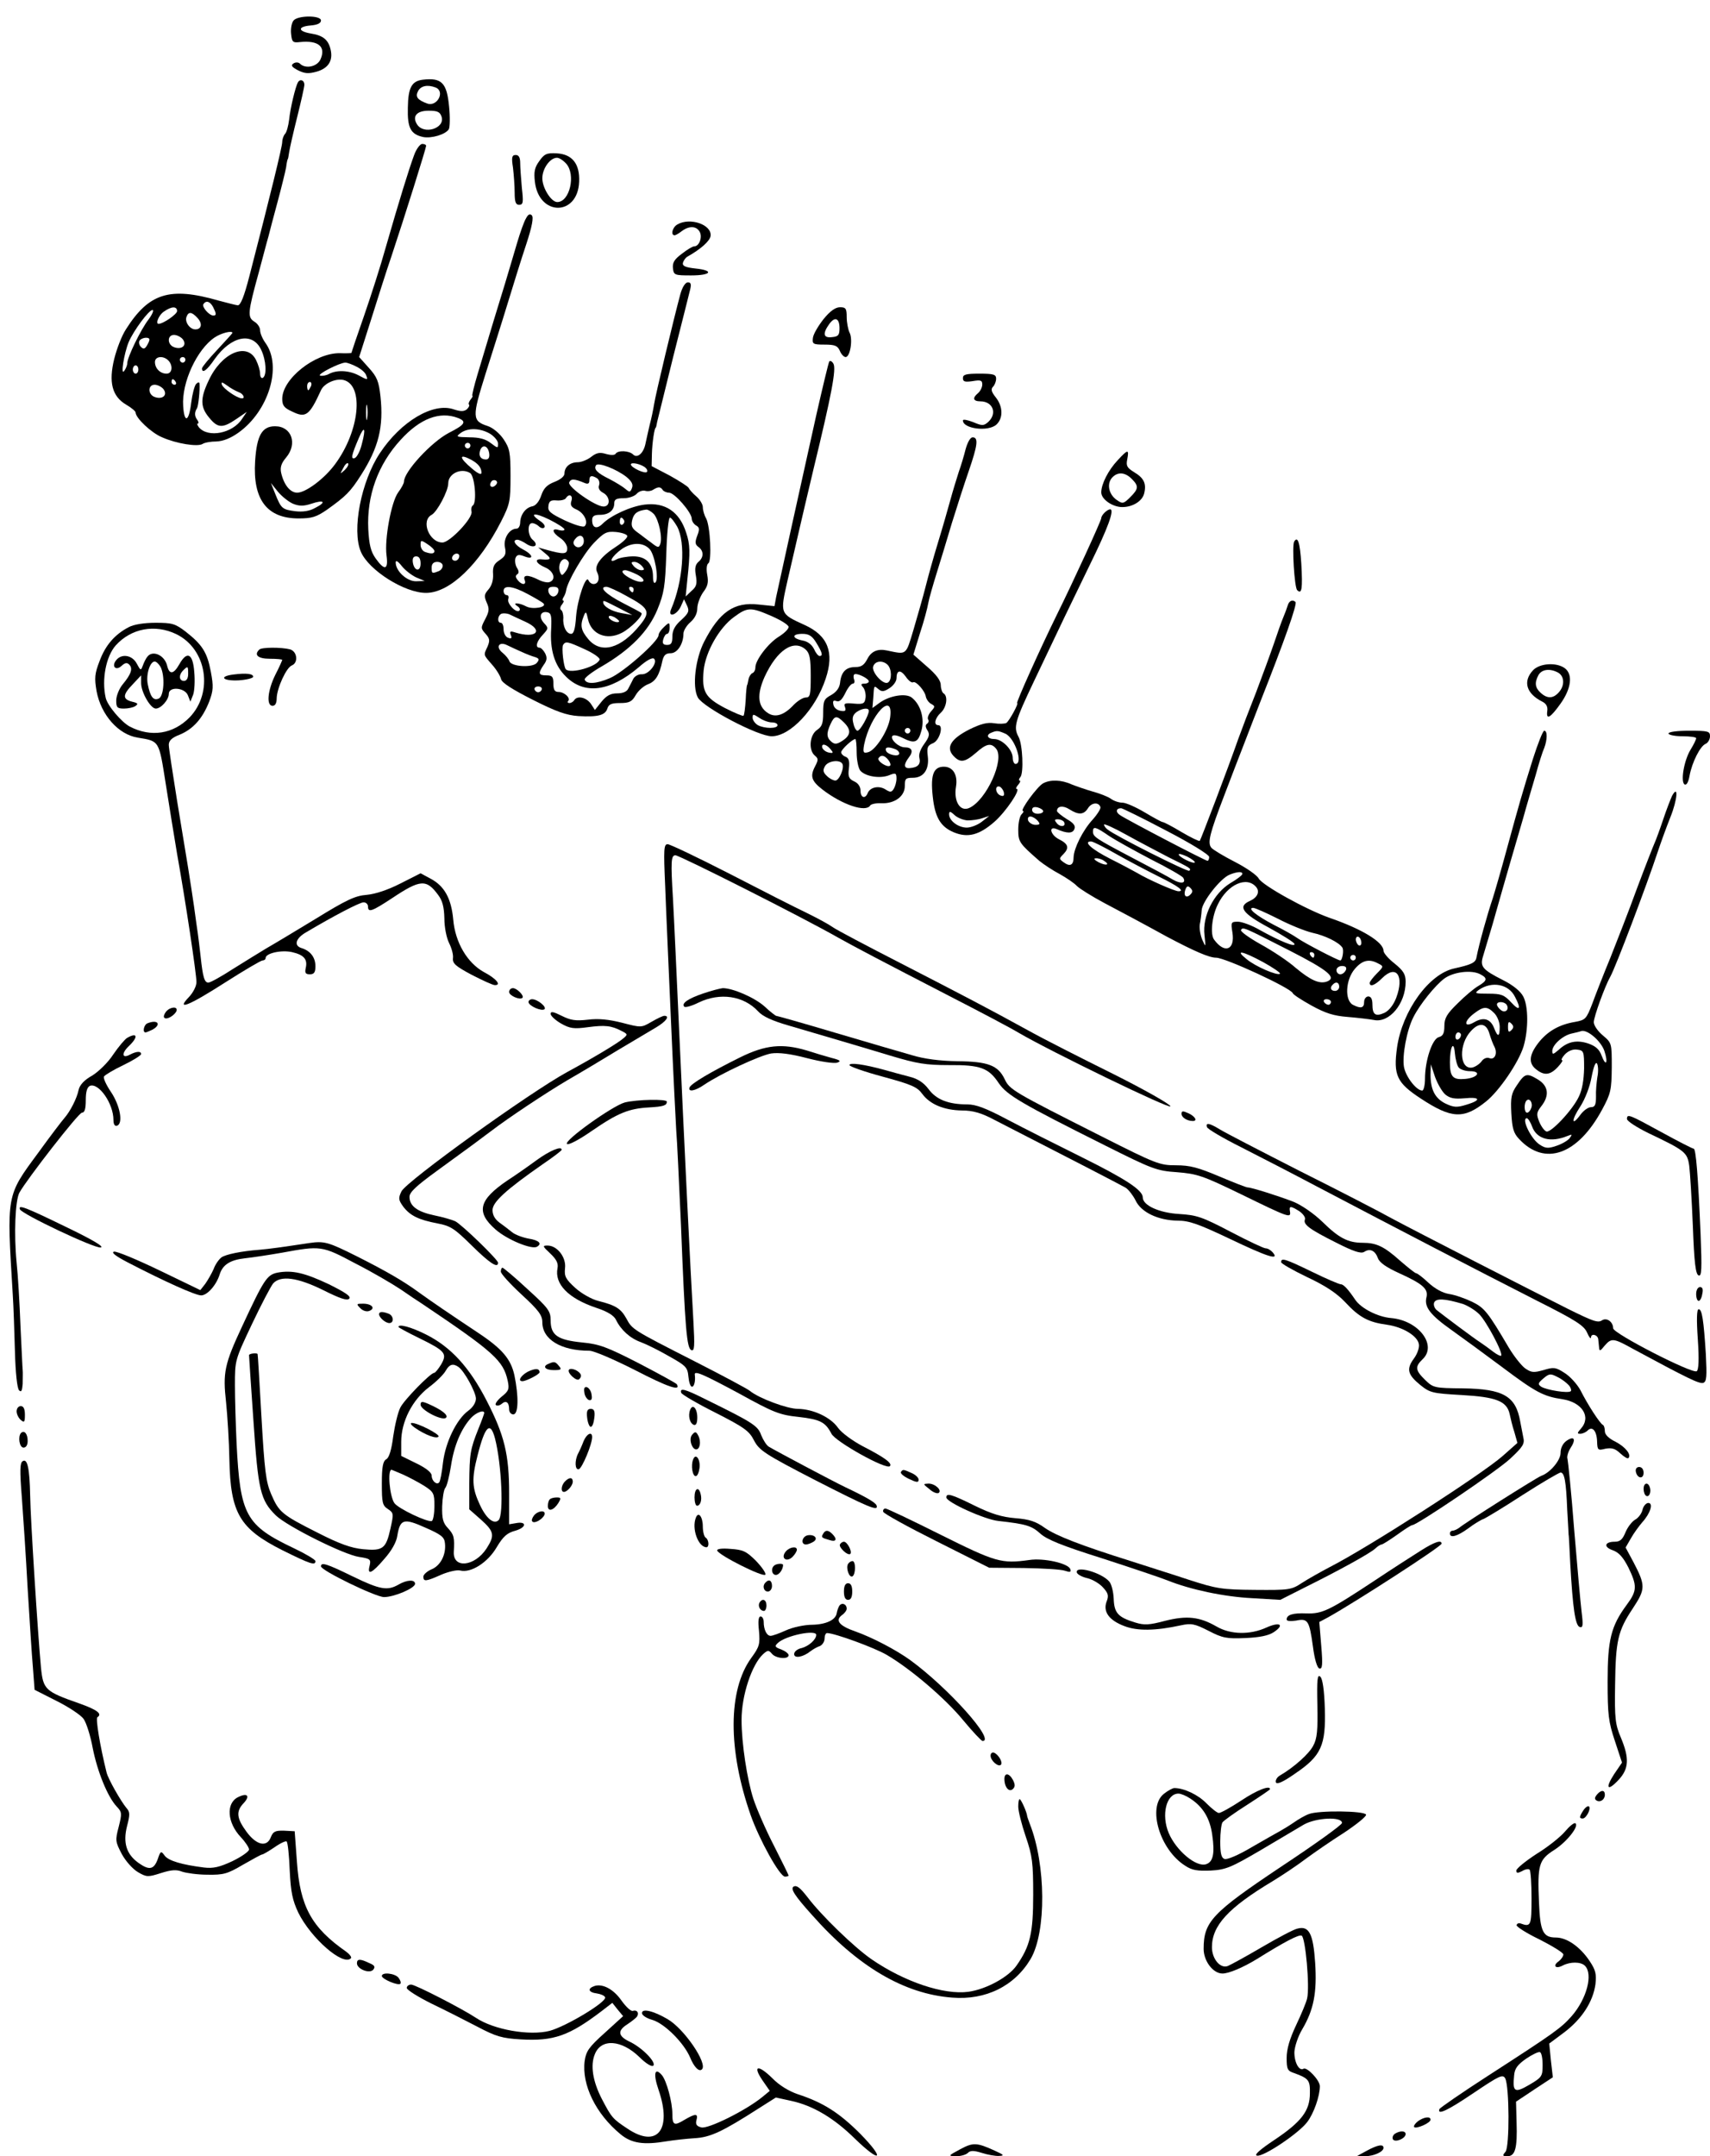 <?xml version="1.0" standalone="no"?>
<!DOCTYPE svg PUBLIC "-//W3C//DTD SVG 20010904//EN"
 "http://www.w3.org/TR/2001/REC-SVG-20010904/DTD/svg10.dtd">
<svg version="1.0" xmlns="http://www.w3.org/2000/svg"
 width="618pt" height="779pt" viewBox="0 0 618 779"
 preserveAspectRatio="xMidYMid meet">
<g transform="translate(0,779) scale(0.1,-0.1)"
fill="#000000" stroke="none">
<path d="M1061 7716 c-7 -8 -11 -30 -9 -48 3 -30 6 -33 32 -30 67 7 95 -17 74
-63 -12 -26 -54 -35 -74 -15 -5 5 -15 6 -23 1 -11 -7 -7 -13 16 -25 24 -12 38
-13 67 -5 42 12 60 39 51 79 -8 36 -27 52 -72 59 -47 8 -48 25 0 29 24 2 37 8
37 18 0 19 -83 19 -99 0z"/>
<path d="M1528 7502 c-40 -5 -53 -28 -54 -101 -2 -73 10 -96 55 -106 30 -6 81
9 93 28 4 7 5 44 1 82 -8 86 -27 105 -95 97z m46 -28 c36 -14 6 -71 -30 -58
-36 13 -44 25 -33 45 10 19 34 24 63 13z m22 -106 c13 -42 -65 -66 -89 -27
-18 29 -1 49 42 49 32 0 41 -4 47 -22z"/>
<path d="M1077 7493 c-9 -15 -28 -94 -32 -135 -3 -23 -9 -46 -15 -52 -5 -5
-10 -19 -10 -29 0 -17 -44 -196 -118 -482 -20 -78 -33 -109 -43 -108 -8 1 -39
9 -69 17 -177 51 -252 27 -335 -104 -15 -23 -33 -70 -42 -106 -21 -85 -8 -136
43 -166 19 -11 34 -24 34 -28 0 -20 57 -74 96 -90 52 -23 128 -35 146 -24 7 5
30 9 50 9 25 1 52 12 80 32 109 78 158 239 98 323 -11 15 -20 36 -20 47 0 10
-9 24 -21 31 -25 16 -24 32 16 177 15 55 30 114 35 130 4 17 19 73 33 125 14
52 28 109 31 125 2 17 5 30 6 30 1 0 3 11 5 25 2 14 15 71 29 127 14 56 26
109 26 117 0 16 -15 22 -23 9z m-307 -812 c12 -24 13 -31 1 -31 -15 0 -42 31
-36 41 10 15 24 10 35 -10z m-130 -15 c0 -11 -50 -46 -67 -46 -12 0 1 32 19
44 28 20 48 20 48 2z m-103 -30 c-28 -36 -77 -137 -77 -158 0 -7 -5 -20 -11
-28 -14 -20 -1 62 16 104 18 42 73 116 86 116 6 0 0 -15 -14 -34z m177 5 c19
-21 14 -41 -8 -41 -20 0 -39 27 -32 45 7 20 19 19 40 -4z m126 -54 c0 -1 -25
-29 -55 -61 -30 -32 -55 -62 -55 -67 0 -20 18 -7 46 34 60 84 137 99 168 33
18 -38 21 -92 6 -101 -5 -3 -10 3 -10 15 0 12 -7 34 -15 50 -33 65 -125 25
-171 -75 -31 -65 -30 -96 2 -134 31 -38 48 -39 98 -5 l38 26 -17 -25 c-34 -53
-123 -70 -156 -31 -6 8 -8 14 -4 14 4 0 3 6 -2 13 -10 13 -11 27 -1 42 5 9 11
66 9 90 -1 5 -6 4 -12 -2 -6 -6 -14 -37 -18 -68 -8 -69 -25 -76 -29 -12 -6 85
50 205 114 248 24 16 64 26 64 16z m-180 -22 c17 -21 -1 -39 -29 -30 -27 8
-28 45 -2 45 10 0 24 -7 31 -15z m-120 -2 c0 -5 -5 -15 -10 -23 -7 -11 -12
-12 -21 -3 -6 6 -8 16 -5 22 8 12 36 15 36 4z m68 -75 c18 -18 15 -48 -6 -48
-23 0 -42 19 -42 42 0 21 30 24 48 6z m62 2 c0 -5 -4 -10 -10 -10 -5 0 -10 5
-10 10 0 6 5 10 10 10 6 0 10 -4 10 -10z m-170 -35 c0 -8 -4 -15 -10 -15 -5 0
-10 7 -10 15 0 8 5 15 10 15 6 0 10 -7 10 -15z m135 -45 c3 -5 1 -10 -4 -10
-6 0 -11 5 -11 10 0 6 2 10 4 10 3 0 8 -4 11 -10z m228 -37 c16 -5 25 -24 10
-22 -18 1 -67 36 -71 49 -4 11 1 10 19 -3 13 -10 32 -20 42 -24z m-273 12 c17
-21 -1 -39 -29 -30 -27 8 -28 45 -2 45 10 0 24 -7 31 -15z"/>
<path d="M1496 7228 c-18 -49 -52 -158 -102 -332 -18 -65 -54 -177 -79 -249
-25 -71 -45 -131 -45 -132 0 -1 -19 -2 -42 -1 -90 1 -208 -93 -208 -165 0 -24
7 -33 36 -46 49 -24 62 -15 104 77 11 25 54 44 82 37 74 -19 58 -184 -31 -304
-38 -52 -106 -103 -137 -103 -25 0 -48 28 -58 72 -4 19 0 34 18 55 42 50 20
113 -40 113 -47 0 -66 -33 -72 -126 -9 -139 43 -207 157 -207 48 0 64 5 102
31 70 50 85 65 124 126 63 99 82 173 70 284 -6 54 -12 70 -42 103 l-35 39 42
132 c23 73 56 178 75 233 48 144 125 390 125 398 0 4 -6 7 -14 7 -8 0 -22 -19
-30 -42z m-207 -763 c16 -8 31 -21 34 -30 8 -19 6 -19 -29 0 -34 17 -77 19
-105 4 -11 -6 -25 -8 -32 -6 -13 4 69 46 91 47 7 0 26 -7 41 -15z m-165 -70
c-4 -8 -8 -15 -10 -15 -2 0 -4 7 -4 15 0 8 4 15 10 15 5 0 7 -7 4 -15z m203
-117 c-2 -13 -4 -3 -4 22 0 25 2 35 4 23 2 -13 2 -33 0 -45z m-19 -91 c-6 -26
-18 -49 -26 -52 -15 -5 -12 10 15 73 20 47 26 35 11 -21z m-62 -95 c-18 -16
-18 -16 -6 6 6 13 14 21 18 18 3 -4 -2 -14 -12 -24z m-187 -122 c23 -9 38 -9
66 0 47 16 56 6 14 -15 -21 -12 -45 -15 -72 -12 -47 6 -51 10 -72 62 l-16 40
25 -31 c14 -17 39 -37 55 -44z"/>
<path d="M1949 7208 c-17 -23 -20 -39 -16 -74 14 -126 155 -126 160 -1 3 65
-25 100 -81 103 -36 2 -45 -2 -63 -28z m97 -9 c36 -40 13 -139 -32 -139 -22 0
-54 51 -54 86 0 35 28 74 53 74 8 0 22 -9 33 -21z"/>
<path d="M1854 7184 c3 -26 6 -66 6 -90 0 -34 4 -44 16 -44 15 0 16 9 10 61
-3 34 -6 75 -6 90 0 20 -5 29 -16 29 -14 0 -16 -8 -10 -46z"/>
<path d="M1901 7001 c-7 -11 -21 -51 -32 -88 -11 -38 -31 -104 -44 -148 -24
-78 -52 -169 -99 -327 -13 -43 -21 -78 -19 -78 3 0 0 -6 -6 -13 -6 -8 -9 -16
-6 -19 3 -3 -1 -10 -8 -17 -11 -8 -22 -8 -47 0 -74 26 -191 -43 -267 -158 -68
-102 -102 -278 -69 -356 28 -67 159 -150 237 -149 85 1 191 103 270 258 32 63
34 74 34 164 0 86 -3 100 -25 133 -14 21 -39 42 -58 48 -56 18 -56 33 -8 186
24 76 61 192 81 258 20 66 50 162 67 213 21 64 27 97 20 104 -7 7 -14 3 -21
-11z m-246 -721 c33 -13 26 -24 -33 -54 -63 -33 -162 -140 -162 -176 0 -6 -9
-23 -21 -39 -25 -34 -50 -170 -42 -228 7 -52 -7 -56 -39 -11 -18 25 -24 50
-27 106 -6 121 35 234 117 323 70 77 141 104 207 79z m116 -57 c16 -10 29 -26
29 -36 0 -17 -1 -17 -26 2 -19 15 -42 21 -78 21 -47 1 -49 2 -32 15 26 20 71
19 107 -2z m-71 -43 c0 -5 -4 -10 -10 -10 -5 0 -10 5 -10 10 0 6 5 10 10 10 6
0 10 -4 10 -10z m68 -28 c2 -14 -2 -22 -12 -22 -19 0 -28 14 -20 35 9 21 28
14 32 -13z m-65 -23 c25 -14 37 -28 37 -47 0 -9 -13 -3 -34 15 -47 39 -49 56
-3 32z m-4 -48 c17 -11 25 -107 10 -117 -5 -3 -7 -13 -5 -22 7 -22 -78 -112
-105 -112 -48 0 -79 79 -39 100 20 11 60 86 60 114 0 35 47 57 79 37z m92 -44
c-13 -13 -26 -3 -16 12 3 6 11 8 17 5 6 -4 6 -10 -1 -17z m-221 -238 c0 -10
-12 -11 -34 -3 -9 3 -16 15 -16 25 0 18 1 19 25 3 14 -9 25 -20 25 -25z m90
-17 c0 -13 -12 -22 -22 -16 -10 6 -1 24 13 24 5 0 9 -4 9 -8z m-140 -28 c0
-31 -23 -28 -28 4 -2 15 2 22 12 22 11 0 16 -9 16 -26z m-16 -50 l31 -13 -32
-1 c-33 0 -73 37 -73 68 0 9 8 5 22 -13 12 -15 35 -33 52 -41z m96 42 c0 -8
-7 -17 -16 -20 -23 -9 -24 -8 -24 14 0 13 7 20 20 20 11 0 20 -6 20 -14z"/>
<path d="M2448 6979 c-18 -10 -25 -39 -10 -39 4 0 16 7 26 15 27 20 53 19 65
-3 10 -19 -2 -52 -20 -52 -6 0 -26 -12 -45 -27 -27 -20 -34 -32 -32 -52 3 -25
6 -26 66 -26 73 0 84 18 15 25 -36 4 -47 9 -45 20 2 8 9 18 15 22 50 28 82 57
85 75 6 41 -74 69 -120 42z"/>
<path d="M2459 6728 c-23 -85 -90 -364 -95 -398 -3 -19 -10 -53 -16 -75 -5
-22 -12 -52 -15 -67 -7 -36 -30 -55 -45 -40 -14 14 -54 16 -63 3 -3 -6 -17 -6
-35 -1 -23 7 -35 4 -54 -11 -13 -10 -35 -19 -48 -19 -28 0 -48 -17 -48 -41 0
-10 -15 -22 -36 -30 -28 -11 -39 -23 -48 -49 -7 -21 -19 -36 -31 -39 -25 -4
-44 -30 -45 -58 0 -13 -6 -23 -13 -23 -27 0 -49 -37 -42 -68 5 -24 1 -32 -20
-46 -20 -13 -25 -24 -23 -51 1 -22 -5 -41 -17 -55 -15 -17 -16 -24 -6 -47 10
-22 9 -32 -5 -59 -17 -32 -17 -34 1 -54 15 -17 16 -24 7 -46 -15 -32 -16 -28
17 -66 16 -18 30 -42 32 -52 3 -13 41 -37 114 -74 85 -43 122 -56 165 -59 72
-4 97 3 105 27 5 16 15 20 46 20 33 0 43 5 56 28 9 16 29 34 45 40 27 10 41
32 52 85 5 20 12 27 30 27 24 0 46 34 46 71 0 10 11 29 25 41 16 14 25 32 25
50 0 16 10 42 21 58 17 22 20 36 15 63 -4 21 -2 38 4 42 13 8 7 134 -8 162 -7
12 -12 30 -12 41 0 10 -11 28 -24 39 -13 11 -25 25 -27 30 -2 5 -33 25 -69 45
l-65 34 1 45 c1 38 9 94 14 94 1 0 3 10 5 21 3 12 29 118 58 235 30 118 57
226 61 242 5 20 3 27 -8 27 -9 0 -20 -17 -27 -42z m-195 -661 c19 -16 25 -27
20 -40 -6 -16 -9 -16 -23 -4 -9 8 -35 24 -58 36 -45 22 -58 36 -49 50 8 12 74
-14 110 -42z m70 32 c5 -5 7 -11 4 -14 -7 -8 -58 16 -58 27 0 10 40 1 54 -13z
m-176 -37 c7 -5 10 -16 7 -25 -4 -10 1 -20 14 -27 27 -14 28 -50 2 -50 -29 0
-130 71 -124 87 6 14 18 14 56 -2 12 -5 17 -2 17 9 0 18 8 20 28 8z m237 -42
c3 -5 14 -10 23 -10 20 0 82 -72 82 -94 0 -8 7 -19 15 -24 13 -7 14 -14 5 -37
-9 -24 -8 -32 4 -41 20 -14 20 -38 0 -54 -11 -10 -14 -23 -9 -50 5 -29 2 -40
-16 -55 l-21 -20 6 60 c11 101 10 128 -4 170 -24 76 -76 111 -150 102 -50 -6
-122 -39 -152 -69 -21 -21 -38 -16 -38 13 0 14 7 19 28 19 32 0 52 16 52 42 0
14 8 18 34 18 18 0 39 7 47 16 7 8 20 13 30 11 9 -3 23 -1 30 4 18 11 26 11
34 -1z m-330 -40 c-5 -15 0 -23 19 -31 28 -13 43 -46 29 -60 -5 -5 -35 4 -72
21 -52 25 -62 33 -59 52 2 18 9 22 30 20 14 -1 29 2 33 8 11 18 27 11 20 -10z
m298 -47 c18 -21 32 -86 23 -109 -5 -14 -9 -13 -33 6 -16 11 -38 29 -51 38
-19 14 -22 23 -17 44 6 24 19 33 51 37 6 0 18 -7 27 -16z m-323 -56 c0 -4 -9
-5 -20 -2 -28 9 -25 -9 5 -29 14 -9 25 -26 25 -37 0 -22 -12 -23 -80 -4 l-25
7 25 -21 c25 -20 22 -25 -12 -22 -29 3 -21 -15 12 -29 31 -13 41 -44 16 -53
-7 -3 -26 1 -41 9 -36 18 -56 18 -49 -1 8 -19 -10 -20 -25 -1 -8 10 -9 16 -2
21 7 4 7 12 -1 24 -6 10 -8 26 -5 35 5 12 12 14 32 6 36 -14 32 6 -5 25 -29
15 -40 35 -20 35 6 0 21 -7 34 -16 27 -17 45 -4 21 16 -18 15 -20 60 -2 60 7
0 18 -5 25 -12 6 -6 15 -8 19 -4 5 5 -2 15 -14 23 -43 29 -23 33 32 6 30 -15
55 -31 55 -36z m215 34 c3 -5 1 -12 -5 -16 -5 -3 -10 1 -10 9 0 18 6 21 15 7z
m192 -23 c32 -59 22 -198 -22 -300 -12 -30 20 -21 35 10 l12 27 11 -23 c9 -20
6 -27 -21 -52 -23 -20 -32 -38 -32 -59 0 -24 -4 -31 -19 -31 -14 0 -18 5 -14
20 3 11 9 20 14 20 5 0 9 10 9 22 0 20 -1 21 -20 3 -11 -10 -20 -23 -20 -30 0
-22 -128 -135 -176 -155 -49 -21 -85 -23 -91 -5 -1 6 26 27 61 47 105 61 170
128 202 206 24 59 28 84 32 200 2 72 8 132 13 132 5 0 16 -15 26 -32z m-180
-34 c2 -6 -16 -23 -39 -38 -56 -36 -82 -70 -70 -93 11 -22 5 -43 -13 -43 -7 0
-15 6 -18 13 -9 23 -40 -68 -45 -130 -3 -44 -8 -63 -18 -63 -17 0 -31 28 -28
58 0 12 -3 25 -8 28 -5 3 -4 12 3 20 6 8 8 14 5 14 -4 0 -4 6 1 13 4 6 8 17 9
24 5 33 63 132 100 171 37 38 46 43 80 40 20 -2 39 -8 41 -14z m-157 -19 c0
-19 -20 -29 -32 -17 -8 8 -7 16 2 26 14 17 30 12 30 -9z m237 -28 c19 -19 35
-108 22 -121 -5 -6 -9 2 -9 20 0 48 -25 74 -71 74 -22 0 -50 -5 -61 -11 -33
-18 -17 12 20 38 36 24 76 24 99 0z m-292 -47 c3 -5 -1 -20 -9 -32 -14 -19
-16 -19 -22 -5 -12 32 15 64 31 37z m265 -15 c10 -12 10 -15 -3 -15 -8 0 -20
7 -27 15 -10 12 -10 15 3 15 8 0 20 -7 27 -15z m-19 -30 c42 -22 26 -38 -16
-18 -34 16 -46 33 -25 33 6 0 24 -7 41 -15z m-394 -71 c26 -14 52 -29 57 -34
14 -14 -39 -23 -62 -11 -26 14 -54 15 -32 1 8 -5 11 -12 7 -16 -11 -11 -46 26
-40 42 3 8 0 14 -6 14 -6 0 -11 7 -11 15 0 22 33 18 87 -11z m111 9 c-2 -10
-10 -18 -18 -18 -8 0 -16 8 -18 18 -2 12 3 17 18 17 15 0 20 -5 18 -17z m246
-16 c82 -44 88 -57 50 -104 -70 -87 -142 -107 -188 -52 -27 32 -30 50 -16 84
7 18 9 16 15 -12 12 -55 68 -78 123 -49 31 16 78 63 70 71 -2 3 -33 19 -68 37
-60 31 -88 58 -58 58 7 0 40 -15 72 -33z m26 23 c0 -5 -2 -10 -4 -10 -3 0 -8
5 -11 10 -3 6 -1 10 4 10 6 0 11 -4 11 -10z m-55 -66 l50 -26 -39 7 c-35 6
-66 24 -66 39 0 8 0 8 55 -20z m-337 -50 c69 -31 41 -63 -36 -39 -18 6 -21 4
-16 -9 5 -12 2 -15 -10 -10 -9 3 -16 17 -16 30 0 13 -4 24 -10 24 -14 0 -12
27 3 33 6 2 19 1 27 -2 8 -4 34 -16 58 -27z m94 -25 c-5 -77 12 -133 53 -173
67 -67 159 -55 263 33 28 25 50 37 56 31 14 -14 -19 -57 -44 -56 -12 1 -26 -7
-31 -16 -5 -10 -13 -26 -18 -35 -5 -12 -20 -18 -41 -18 -23 0 -38 -8 -56 -30
l-24 -30 -15 23 c-17 23 -49 30 -60 12 -3 -5 -11 -10 -17 -10 -6 0 -8 3 -5 7
11 10 -13 33 -34 33 -14 0 -19 7 -19 30 0 25 -4 30 -25 30 -29 0 -31 7 -10 38
12 16 13 26 5 42 -6 11 -15 20 -20 20 -17 0 -11 23 12 47 20 22 21 24 4 42
-20 22 -13 44 12 39 14 -3 16 -13 14 -59z m245 25 c-7 -7 -37 7 -37 17 0 6 9
5 21 -1 11 -7 19 -14 16 -16z m-352 -109 c17 -8 38 -16 49 -19 15 -5 16 -9 6
-21 -15 -18 -92 -14 -99 6 -2 7 -13 21 -24 30 -27 21 -14 43 16 28 12 -6 36
-17 52 -24z m229 9 c31 -14 55 -31 53 -37 -8 -25 -105 -53 -122 -35 -8 8 -16
78 -10 88 9 14 16 13 79 -16z m-156 -145 c-2 -6 -8 -10 -13 -10 -5 0 -11 4
-13 10 -2 6 4 11 13 11 9 0 15 -5 13 -11z"/>
<path d="M2977 6638 c-19 -24 -37 -54 -39 -68 -3 -23 0 -25 42 -25 37 0 47 -4
55 -22 5 -13 15 -23 21 -23 17 0 27 66 14 89 -5 11 -10 36 -10 55 0 31 -3 36
-24 36 -17 0 -36 -14 -59 -42z m57 -34 c0 -24 -4 -30 -27 -32 -31 -4 -35 12
-11 46 21 30 38 23 38 -14z"/>
<path d="M2997 6484 c-3 -5 -24 -93 -47 -194 -52 -233 -136 -615 -145 -657
l-6 -33 -58 6 c-88 10 -141 -27 -196 -134 -32 -62 -44 -163 -23 -202 20 -36
217 -140 267 -140 67 0 159 98 195 208 32 95 8 156 -76 194 -90 41 -89 40 -62
160 13 57 31 135 40 173 9 39 33 142 54 230 65 268 83 362 72 381 -5 9 -12 12
-15 8z m-208 -920 c34 -15 61 -32 61 -39 0 -8 -16 -23 -35 -35 -39 -24 -85
-85 -85 -111 0 -10 -5 -19 -11 -21 -5 -2 -12 -12 -14 -23 -2 -11 -4 -20 -5
-20 -1 0 -4 -24 -5 -53 -2 -30 -5 -55 -8 -58 -2 -2 -32 10 -67 28 -72 38 -84
59 -77 136 7 67 56 154 110 193 49 36 60 36 136 3z m161 -96 c22 -36 25 -48
12 -48 -5 0 -14 11 -20 25 -8 16 -23 28 -42 31 -39 8 -39 24 0 24 23 0 35 -7
50 -32z m-38 -25 c14 -13 18 -31 18 -95 0 -69 -2 -78 -18 -78 -10 0 -29 -12
-43 -26 -35 -38 -67 -48 -94 -30 -37 24 -40 67 -12 130 45 98 106 138 149 99z
m-122 -263 c11 0 20 -4 20 -10 0 -13 -46 -13 -71 0 -10 6 -19 18 -19 27 0 14
2 14 25 -1 13 -9 33 -16 45 -16z"/>
<path d="M3480 6424 c0 -13 7 -15 35 -11 29 5 35 3 35 -12 0 -10 -7 -24 -15
-31 -22 -18 -18 -30 8 -30 45 0 62 -43 29 -74 -17 -15 -22 -15 -55 -1 -21 8
-37 11 -37 6 0 -30 91 -42 121 -15 25 23 24 65 -2 98 -16 20 -19 30 -10 39 6
6 11 19 11 29 0 15 -9 18 -60 18 -49 0 -60 -3 -60 -16z"/>
<path d="M3490 6168 c-6 -24 -17 -61 -25 -83 -7 -22 -21 -67 -30 -100 -9 -33
-29 -103 -45 -155 -16 -52 -36 -124 -45 -160 -9 -36 -29 -105 -43 -153 -29
-97 -24 -92 -97 -77 -33 7 -56 -3 -70 -30 -12 -23 -22 -30 -44 -30 -34 0 -51
-18 -55 -57 -2 -18 -13 -33 -32 -44 -26 -14 -29 -21 -29 -64 0 -38 -4 -50 -22
-62 -27 -18 -32 -73 -8 -93 13 -11 13 -15 0 -40 -18 -35 -12 -52 28 -83 72
-55 156 -83 172 -57 3 5 21 9 40 8 48 -2 85 25 85 62 0 27 3 30 29 30 39 0 60
30 54 78 -4 31 -1 39 19 47 24 10 39 65 19 65 -18 0 -12 26 9 45 21 19 27 60
10 70 -5 3 -10 17 -10 30 0 16 -16 38 -50 67 l-49 43 24 78 c14 42 27 91 30
109 3 17 17 65 30 107 13 42 38 123 55 181 18 58 45 142 61 188 32 93 36 122
14 122 -8 0 -18 -17 -25 -42z m-282 -780 c15 -15 16 -55 1 -64 -17 -10 -61 39
-53 59 7 20 35 22 52 5z m92 -63 c10 6 43 -31 46 -52 2 -9 10 -21 19 -26 15
-8 15 -10 0 -27 -9 -10 -14 -23 -11 -29 4 -5 2 -12 -4 -16 -6 -4 -6 -12 2 -24
9 -14 6 -24 -12 -49 -14 -19 -21 -39 -17 -51 5 -22 -6 -34 -35 -36 -22 -2 -23
13 -3 39 17 22 11 36 -15 36 -22 0 -53 28 -45 41 4 5 19 2 35 -6 45 -23 58
-19 70 25 12 43 -2 93 -34 119 -21 18 -81 8 -117 -18 l-26 -19 3 36 c3 48 2
46 19 32 12 -10 20 -9 40 4 14 9 25 25 25 35 0 30 14 33 33 7 10 -15 22 -24
27 -21z m-160 3 c0 -4 -7 -8 -16 -8 -13 0 -14 -3 -4 -14 6 -8 10 -25 8 -38 -3
-20 -8 -23 -42 -20 -32 3 -38 1 -32 -13 4 -13 1 -16 -16 -13 -13 2 -24 11 -26
22 -3 14 0 17 11 13 11 -4 20 5 32 29 9 19 21 34 27 34 5 0 8 6 5 14 -3 8 -3
16 0 19 7 8 53 -14 53 -25z m77 -130 c-6 -47 -54 -121 -81 -126 -16 -4 -18 0
-13 28 22 107 107 197 94 98z m-77 24 c0 -16 -31 -72 -41 -72 -5 0 -12 12 -15
27 -5 19 -2 30 11 40 21 15 45 17 45 5z m-90 -42 c27 -27 25 -46 -5 -66 -20
-13 -28 -14 -40 -4 -18 15 -19 31 -3 65 14 30 22 31 48 5z m240 -30 c0 -5 -4
-10 -10 -10 -5 0 -10 5 -10 10 0 6 5 10 10 10 6 0 10 -4 10 -10z m-194 -79 c0
-27 6 -56 13 -65 18 -21 70 -30 104 -17 24 10 27 8 27 -12 0 -12 -5 -29 -10
-37 -8 -13 -13 -13 -30 -2 -24 15 -55 8 -64 -13 -9 -23 -26 -17 -26 8 0 15 -9
28 -23 34 -19 9 -23 17 -19 47 3 26 0 37 -12 42 -9 3 -16 11 -16 16 0 10 40
47 51 48 3 0 5 -22 5 -49z m-95 13 c12 -14 11 -16 -5 -13 -11 2 -21 10 -24 17
-5 17 13 15 29 -4z m233 0 c9 -3 16 -10 16 -16 0 -14 -43 -5 -48 10 -4 13 7
15 32 6z m-24 -39 c7 -9 10 -18 7 -21 -9 -9 -48 16 -42 27 9 13 21 11 35 -6z
m-166 -14 c9 -14 -11 -61 -25 -61 -7 0 -21 7 -30 16 -14 13 -16 21 -8 35 10
20 53 26 63 10z"/>
<path d="M4040 6128 c-35 -37 -60 -87 -60 -117 0 -25 41 -53 76 -53 37 0 72
21 79 49 9 36 -1 56 -36 77 -26 16 -30 23 -25 47 7 37 2 36 -34 -3z m50 -68
c26 -26 25 -36 -5 -66 -24 -24 -28 -25 -48 -11 -29 19 -38 57 -19 80 20 23 47
22 72 -3z"/>
<path d="M3992 5938 c-7 -7 -12 -15 -12 -20 0 -9 -102 -231 -160 -348 -62
-126 -149 -320 -144 -320 7 0 -28 -64 -39 -72 -6 -3 -26 -4 -44 -1 -25 4 -48
-2 -89 -22 -67 -34 -86 -65 -59 -95 25 -27 41 -25 82 10 38 34 55 37 73 15 32
-38 -35 -186 -97 -214 -33 -15 -57 24 -48 77 7 43 -11 72 -44 72 -40 0 -50
-34 -38 -124 9 -63 29 -94 74 -113 51 -21 92 -10 147 38 42 37 97 119 80 119
-4 0 -1 7 6 15 7 8 9 15 5 15 -4 0 -3 6 3 13 12 15 8 118 -7 145 -19 35 -13
56 55 199 36 76 86 181 111 233 25 52 67 138 92 190 65 132 90 200 73 200 -4
0 -13 -5 -20 -12z m-358 -799 c34 -16 65 -109 36 -109 -5 0 -10 10 -10 22 0
29 -38 68 -67 68 -24 0 -31 15 -10 23 19 8 24 8 51 -4z m-6 -212 c2 -12 -1
-15 -12 -11 -19 7 -22 38 -3 32 6 -3 13 -12 15 -21z m-131 -101 c16 0 39 3 53
8 l25 8 -27 -21 c-14 -11 -39 -21 -54 -21 -31 0 -64 25 -64 48 0 12 4 12 20
-3 11 -10 32 -18 47 -19z"/>
<path d="M4677 5833 c-8 -15 1 -165 11 -175 17 -17 20 5 15 95 -5 78 -13 102
-26 80z"/>
<path d="M4654 5603 c-3 -10 -10 -29 -16 -43 -6 -14 -21 -56 -34 -95 -13 -38
-42 -117 -64 -175 -23 -58 -52 -134 -65 -170 -37 -106 -135 -363 -139 -368 -3
-2 -32 12 -66 32 -33 20 -64 36 -68 36 -4 0 -33 16 -65 35 -32 19 -68 35 -80
35 -13 0 -31 6 -42 14 -11 8 -40 19 -65 26 -25 7 -59 19 -77 26 -37 17 -77 18
-103 4 -21 -11 -86 -100 -73 -100 4 0 2 -5 -5 -12 -7 -7 -12 -32 -12 -55 0
-45 4 -50 76 -113 16 -13 49 -35 74 -48 25 -14 53 -33 62 -43 10 -10 55 -38
100 -62 46 -24 147 -78 225 -121 100 -53 153 -76 178 -76 33 0 269 -109 277
-128 1 -5 32 -25 68 -45 51 -28 80 -37 130 -41 36 -3 79 -8 95 -11 56 -12 115
59 115 138 0 27 -8 40 -40 66 -22 17 -40 38 -40 46 0 31 -76 78 -195 119 -85
30 -242 117 -256 142 -6 12 -45 39 -86 60 -41 21 -79 44 -85 51 -15 18 -6 52
46 188 25 66 59 154 75 195 16 41 41 107 56 145 87 220 134 353 127 360 -10
10 -23 5 -28 -12z m-677 -729 c2 -5 -11 -26 -28 -45 -36 -39 -68 -104 -69
-136 0 -29 -13 -35 -35 -19 -18 13 -18 14 -1 31 21 22 17 36 -17 53 -30 15
-39 49 -9 37 38 -17 59 -17 65 0 5 11 -3 22 -28 36 -19 12 -35 25 -35 29 0 18
22 21 45 6 33 -21 52 -20 67 4 13 21 39 23 45 4z m-207 -15 c0 -5 -9 -9 -20
-9 -11 0 -20 6 -20 14 0 9 7 12 20 9 11 -3 20 -9 20 -14z m445 -70 c89 -46
155 -87 155 -95 0 -8 -3 -14 -6 -14 -8 0 -293 149 -316 165 -17 11 -15 25 4
25 4 0 78 -36 163 -81z m-465 36 c10 -12 9 -15 -8 -15 -11 0 -22 7 -26 15 -3
9 0 15 8 15 7 0 19 -7 26 -15z m95 -4 c10 -17 -12 -21 -25 -6 -10 12 -10 15 3
15 9 0 18 -4 22 -9z m376 -127 c83 -41 85 -42 77 -50 -6 -5 -267 126 -295 149
-7 5 -13 13 -13 18 0 4 36 -12 79 -36 43 -24 112 -60 152 -81z m-213 76 c24
-16 93 -54 152 -85 60 -30 112 -60 116 -66 12 -20 -7 -24 -37 -7 -16 10 -82
45 -147 79 -133 70 -142 76 -142 95 0 20 10 17 58 -16z m27 -66 c44 -25 113
-61 153 -81 71 -35 95 -53 71 -53 -14 0 -111 43 -149 66 -14 8 -57 31 -97 51
-67 34 -100 63 -70 63 7 0 48 -21 92 -46z m283 -30 c-6 -6 -58 20 -58 29 0 4
14 0 31 -8 17 -9 29 -18 27 -21z m-328 6 c24 -15 7 -19 -20 -5 -15 8 -19 14
-10 14 8 1 22 -3 30 -9z m500 -47 c0 -5 -20 -20 -44 -34 -60 -37 -101 -119
-93 -187 5 -46 5 -46 -8 -17 -7 17 -11 41 -9 55 3 14 6 37 7 52 2 31 68 115
101 128 27 11 46 12 46 3z m50 -48 c14 -17 4 -38 -23 -50 -45 -20 -27 -45 68
-96 49 -27 91 -53 93 -59 5 -14 -53 10 -125 50 -29 17 -65 30 -79 30 -25 0
-26 -2 -20 -39 10 -63 -28 -78 -66 -26 -15 19 -8 85 13 127 35 73 105 104 139
63z m-238 -27 c-15 -15 -26 -4 -18 18 5 13 9 15 18 6 9 -9 9 -15 0 -24z m316
-87 c42 -22 99 -45 125 -51 46 -10 95 -34 108 -53 7 -9 0 -47 -7 -47 -9 0
-130 63 -154 80 -14 10 -53 32 -87 49 -63 33 -97 61 -74 61 7 0 47 -18 89 -39z
m44 -116 c137 -70 170 -97 134 -111 -27 -10 -59 4 -113 49 -28 25 -86 63 -128
86 -41 23 -73 46 -70 51 7 12 8 11 177 -75z m258 29 c0 -8 -4 -12 -10 -9 -5 3
-10 13 -10 21 0 8 5 12 10 9 6 -3 10 -13 10 -21z m-355 -70 c36 -20 64 -39 61
-42 -9 -8 -89 26 -121 53 -44 35 -16 30 60 -11z m185 26 c0 -5 -2 -10 -4 -10
-3 0 -8 5 -11 10 -3 6 -1 10 4 10 6 0 11 -4 11 -10z m150 -10 c0 -5 -4 -10
-10 -10 -5 0 -10 5 -10 10 0 6 5 10 10 10 6 0 10 -4 10 -10z m81 -21 c20 -10
20 -11 -5 -36 -14 -14 -26 -30 -26 -34 0 -16 19 -9 45 17 51 51 81 9 51 -71
-10 -26 -26 -46 -42 -54 -33 -15 -44 -7 -44 30 0 19 -5 29 -15 29 -8 0 -15 -9
-15 -20 0 -22 -12 -25 -41 -10 -30 17 -26 90 7 129 27 32 52 38 85 20z m-117
-24 c-4 -8 -12 -15 -20 -15 -8 0 -14 7 -14 15 0 8 9 15 20 15 13 0 18 -5 14
-15z m-24 -60 c0 -8 -7 -15 -15 -15 -16 0 -20 12 -8 23 11 12 23 8 23 -8z
m-30 -55 c0 -5 -4 -10 -9 -10 -6 0 -13 5 -16 10 -3 6 1 10 9 10 9 0 16 -4 16
-10z"/>
<path d="M465 5524 c-50 -26 -84 -65 -105 -122 -18 -46 -19 -62 -11 -109 16
-86 79 -157 149 -168 79 -13 76 -9 101 -167 12 -78 31 -192 41 -253 31 -173
70 -434 70 -463 0 -15 -12 -38 -27 -54 -49 -51 -1 -32 130 52 69 44 130 80
136 80 6 0 11 4 11 9 0 17 57 30 96 21 43 -10 56 -26 49 -57 -4 -18 -1 -23 15
-23 15 0 20 7 20 29 0 32 -18 56 -51 66 -28 9 -20 35 16 56 101 60 195 109
209 109 9 0 16 -7 16 -15 0 -23 14 -18 87 30 102 68 124 70 167 11 15 -20 21
-43 22 -84 0 -33 8 -71 17 -89 9 -18 16 -42 14 -55 -2 -19 10 -29 68 -60 39
-20 76 -37 83 -37 26 -1 5 24 -39 47 -60 33 -104 107 -111 190 -7 76 -32 121
-81 147 l-37 20 -73 -37 c-45 -23 -90 -38 -122 -41 -41 -3 -73 -18 -185 -87
-74 -45 -154 -93 -177 -106 -23 -14 -77 -47 -120 -74 -43 -28 -83 -50 -90 -50
-14 0 -20 19 -28 95 -4 33 -8 70 -10 82 -2 12 -8 57 -14 100 -14 95 -22 146
-61 380 -16 100 -30 191 -30 202 0 15 11 26 40 37 48 20 82 58 106 119 15 40
16 55 6 108 -13 70 -31 98 -91 145 -38 29 -49 32 -109 32 -41 0 -79 -6 -97
-16z m172 -25 c111 -54 135 -211 48 -301 -59 -60 -139 -73 -216 -33 -30 16
-81 76 -87 104 -15 66 1 149 36 189 56 62 142 78 219 41z"/>
<path d="M533 5418 c-6 -7 -13 -22 -17 -33 -7 -19 -8 -18 -22 8 -16 30 -54 37
-74 12 -18 -22 -2 -40 19 -21 13 12 20 13 28 5 14 -14 7 -35 -24 -72 -13 -16
-23 -42 -23 -58 0 -25 4 -29 28 -29 15 0 34 4 41 9 12 8 9 11 -12 16 -35 9
-34 25 3 63 l30 32 0 -28 c0 -33 34 -92 53 -92 19 0 47 32 47 53 0 28 58 23
69 -5 l9 -23 10 25 c5 14 7 51 4 83 -5 66 -26 77 -54 27 -21 -37 -36 -38 -44
-5 -9 38 -52 57 -71 33z m47 -37 c17 -32 13 -108 -7 -115 -19 -8 -30 7 -39 52
-7 35 8 82 25 82 6 0 15 -9 21 -19z m100 -26 c0 -16 -6 -25 -15 -25 -18 0 -20
21 -3 38 17 17 18 16 18 -13z"/>
<path d="M937 5443 c-20 -19 -5 -33 38 -33 25 0 45 -2 45 -4 0 -2 -11 -27 -25
-54 -28 -57 -33 -112 -10 -112 10 0 15 10 15 28 1 36 35 111 55 118 24 10 19
51 -7 58 -31 8 -103 8 -111 -1z"/>
<path d="M5540 5368 c-37 -40 -24 -84 34 -113 14 -7 20 -18 18 -33 -5 -35 11
-26 48 26 39 55 45 106 15 128 -30 22 -91 18 -115 -8z m91 -8 c23 -13 25 -47
2 -72 -20 -22 -41 -23 -65 -1 -20 18 -23 36 -8 64 12 21 41 25 71 9z"/>
<path d="M843 5353 c-54 -7 -38 -24 20 -21 28 2 52 8 52 13 0 11 -25 14 -72 8z"/>
<path d="M5540 5048 c-39 -125 -48 -156 -95 -328 -20 -74 -43 -153 -50 -175
-20 -59 -50 -167 -59 -214 -3 -19 -18 -26 -81 -40 -91 -20 -187 -153 -206
-285 -14 -101 -1 -128 86 -185 111 -73 155 -75 235 -11 48 38 118 141 136 199
18 61 18 145 -1 181 -10 19 -37 41 -73 59 -75 38 -84 49 -72 87 5 16 20 67 34
114 48 170 88 307 111 385 12 44 33 114 45 155 11 41 25 85 31 98 11 29 12 62
0 62 -5 0 -23 -46 -41 -102z m-190 -778 c27 -14 25 -23 -7 -42 -16 -9 -49 -37
-75 -63 -39 -38 -48 -53 -48 -82 0 -26 -5 -36 -20 -40 -24 -6 -50 -85 -50
-150 0 -24 -5 -43 -10 -43 -21 0 -59 49 -66 85 -7 41 10 133 34 180 23 46 79
115 111 139 33 25 100 33 131 16z m125 -81 c24 -45 17 -54 -14 -20 -25 27 -36
31 -82 31 -48 0 -52 1 -34 14 47 32 107 21 130 -25z m-30 -29 c11 -17 -5 -32
-21 -19 -8 6 -14 15 -14 20 0 12 27 11 35 -1z m-45 -30 c11 -11 20 -33 20 -50
0 -37 -7 -38 -20 -5 -13 34 -38 42 -72 22 -38 -22 -39 3 0 32 34 26 47 26 72
1z m62 -62 c-9 -9 -12 -7 -12 12 0 19 3 21 12 12 9 -9 9 -15 0 -24z m-79 -13
c5 -17 13 -38 18 -47 12 -24 1 -48 -18 -41 -9 4 -22 -1 -29 -12 -8 -10 -23
-20 -34 -22 -46 -7 -49 84 -4 132 30 33 56 29 67 -10z m-103 -4 c0 -6 -4 -13
-10 -16 -5 -3 -10 1 -10 9 0 9 5 16 10 16 6 0 10 -4 10 -9z m-8 -118 c6 -7 24
-13 40 -13 44 0 29 -24 -17 -28 -44 -4 -55 7 -55 60 0 56 14 82 18 33 2 -22 8
-45 14 -52z m-49 -97 c17 -14 33 -17 69 -14 59 6 62 -7 8 -23 -35 -11 -46 -10
-76 4 -38 19 -54 50 -54 105 l1 37 15 -45 c9 -25 25 -53 37 -64z"/>
<path d="M6030 5140 c0 -5 23 -10 50 -10 28 0 50 -3 50 -7 0 -5 -9 -23 -20
-41 -24 -39 -37 -116 -22 -126 7 -4 14 8 18 31 9 49 39 109 59 116 8 4 15 16
15 27 0 18 -6 20 -75 20 -43 0 -75 -4 -75 -10z"/>
<path d="M6043 4915 c-5 -11 -20 -49 -32 -85 -12 -36 -26 -74 -31 -85 -5 -11
-34 -85 -64 -165 -29 -80 -73 -192 -96 -250 -24 -58 -53 -132 -65 -165 -22
-57 -25 -60 -63 -67 -54 -9 -94 -31 -126 -68 -39 -47 -44 -79 -16 -102 30 -25
52 -23 80 7 13 14 20 25 15 25 -4 0 0 9 10 20 12 13 29 20 44 18 25 -3 26 -6
26 -68 -1 -42 -7 -78 -19 -102 -23 -49 -101 -131 -117 -126 -7 2 -19 18 -26
35 -11 27 -10 34 7 56 31 39 26 74 -12 97 -40 24 -47 23 -76 -21 -20 -29 -23
-44 -20 -101 3 -54 8 -72 28 -93 93 -100 212 -57 300 106 32 59 34 71 35 153
0 87 0 88 -32 115 -18 15 -33 36 -33 48 0 19 40 130 60 165 19 34 130 326 172
453 11 33 31 88 45 123 25 62 30 120 6 77z m-245 -921 c15 -45 6 -60 -10 -17
-8 22 -22 34 -48 43 -42 14 -75 7 -107 -23 -20 -17 -23 -18 -23 -4 0 22 38 56
70 63 14 3 30 7 35 9 22 6 70 -35 83 -71z m-25 -95 c-3 -19 -6 -51 -5 -71 0
-30 -4 -38 -18 -38 -10 0 -27 -12 -38 -27 -33 -45 -34 -21 -1 29 17 26 35 72
41 107 8 40 15 57 20 48 4 -8 5 -29 1 -48z m-239 -112 c-3 -9 -10 -17 -15 -17
-11 0 -12 34 -2 44 11 11 24 -9 17 -27z m3 -67 c17 -46 67 -59 128 -34 18 7
18 6 7 -9 -8 -9 -29 -21 -48 -27 -29 -10 -39 -9 -60 5 -31 20 -67 95 -46 95 4
0 13 -13 19 -30z"/>
<path d="M2404 4588 c3 -84 13 -304 21 -488 8 -184 17 -362 19 -395 3 -33 10
-186 17 -340 15 -380 21 -447 38 -453 11 -4 12 15 7 104 -11 186 -34 663 -51
1039 -9 198 -19 419 -23 490 -8 132 -7 155 9 155 15 0 461 -225 589 -298 57
-32 152 -82 402 -211 109 -56 221 -115 249 -132 118 -69 549 -278 549 -266 0
7 -93 60 -207 117 -115 57 -251 126 -303 155 -153 84 -232 125 -465 245 -121
62 -231 120 -245 130 -14 10 -56 33 -95 52 -38 18 -164 82 -278 141 -115 59
-216 107 -224 107 -14 0 -15 -17 -9 -152z"/>
<path d="M1840 4206 c0 -13 39 -30 48 -21 8 7 -20 35 -34 35 -8 0 -14 -6 -14
-14z"/>
<path d="M2542 4201 c-56 -19 -80 -36 -69 -48 4 -4 28 3 52 15 77 37 162 25
215 -32 16 -18 51 -34 110 -51 47 -14 123 -36 170 -50 47 -14 136 -40 198 -59
97 -29 128 -34 211 -34 114 1 144 -10 181 -66 30 -43 81 -73 385 -225 170 -85
185 -91 259 -96 73 -6 92 -12 232 -80 172 -84 180 -87 176 -62 -4 21 2 21 34
1 14 -10 23 -23 20 -30 -7 -18 18 -36 114 -84 61 -31 88 -40 100 -33 21 14 40
5 50 -23 6 -16 31 -33 77 -54 86 -39 106 -57 98 -88 -8 -34 14 -63 92 -118 38
-27 120 -87 183 -134 120 -90 148 -105 216 -115 72 -11 106 -64 67 -107 -13
-15 -14 -18 -2 -18 8 0 20 5 27 12 17 17 33 -2 34 -41 1 -30 3 -32 30 -25 23
4 35 1 54 -17 13 -12 26 -20 29 -17 12 12 -10 40 -46 59 -25 12 -39 26 -39 38
0 11 -3 21 -7 23 -10 4 -55 73 -81 125 -12 22 -38 51 -58 63 -32 21 -40 21
-76 10 -36 -10 -44 -9 -67 7 -14 11 -40 44 -58 74 -76 129 -88 144 -133 166
-25 12 -62 25 -83 28 -24 4 -51 19 -75 41 -20 19 -40 34 -44 34 -4 0 -30 21
-59 46 -57 51 -85 64 -134 64 -53 0 -86 17 -145 75 -32 31 -76 61 -105 73 -54
21 -152 52 -166 52 -5 0 -51 18 -103 40 -76 32 -105 40 -156 40 -59 0 -72 5
-268 104 -321 162 -333 169 -351 207 -24 50 -60 64 -171 65 -63 1 -119 8 -165
22 -38 11 -163 47 -277 81 -114 34 -210 61 -213 61 -2 0 -22 15 -42 34 -36 32
-114 66 -151 66 -9 -1 -41 -9 -70 -19z m2745 -1122 c17 -6 44 -22 59 -37 26
-26 88 -142 79 -150 -2 -2 -15 4 -28 14 -14 11 -35 26 -47 34 -25 16 -134 98
-158 117 -8 7 -12 19 -9 27 7 16 37 15 104 -5z m383 -294 c7 -8 10 -18 7 -21
-8 -9 -88 4 -107 16 -13 9 -12 13 8 30 21 18 26 18 51 5 15 -7 33 -21 41 -30z"/>
<path d="M1910 4170 c0 -14 48 -35 58 -26 8 9 -26 36 -45 36 -7 0 -13 -5 -13
-10z"/>
<path d="M600 4135 c-7 -9 -10 -19 -6 -22 8 -9 38 9 44 25 5 17 -23 15 -38 -3z"/>
<path d="M1990 4127 c0 -7 17 -23 38 -35 32 -18 46 -20 97 -13 61 8 84 6 122
-14 22 -11 22 -13 5 -27 -18 -16 -106 -69 -202 -121 -139 -76 -580 -394 -599
-431 -12 -25 -11 -31 6 -55 25 -33 56 -48 124 -61 48 -9 62 -19 124 -80 64
-63 95 -84 95 -62 0 11 -131 138 -155 150 -11 5 -45 15 -75 21 -62 13 -90 34
-90 67 0 17 24 39 98 93 116 84 163 119 200 147 59 45 191 133 272 181 47 27
129 76 183 109 54 32 116 69 138 82 37 22 51 42 30 42 -6 0 -26 -10 -47 -22
-36 -21 -37 -21 -106 -3 -48 12 -85 16 -124 11 -44 -5 -62 -2 -94 14 -30 15
-40 17 -40 7z"/>
<path d="M533 4093 c-13 -5 -19 -33 -7 -33 3 0 14 5 25 10 34 19 19 38 -18 23z"/>
<path d="M459 4040 c-8 -5 -31 -32 -50 -60 -18 -28 -53 -62 -76 -76 -29 -16
-45 -34 -49 -52 -6 -30 -30 -77 -51 -101 -8 -9 -51 -65 -95 -126 -116 -157
-114 -149 -92 -510 3 -44 6 -138 8 -208 2 -76 8 -133 15 -140 8 -8 11 -2 13
23 0 19 1 42 0 50 -1 8 -4 80 -8 160 -3 80 -9 183 -14 229 -10 103 -5 223 10
252 28 50 214 289 226 289 10 0 14 14 14 45 0 32 5 47 15 52 32 12 85 -64 85
-123 0 -16 5 -24 13 -21 23 8 11 73 -22 122 -17 25 -29 51 -25 56 3 5 34 24
70 41 35 17 64 35 64 40 0 11 -17 10 -40 -2 -29 -16 -32 4 -5 30 36 34 32 52
-6 30z"/>
<path d="M2675 3970 c-107 -53 -178 -95 -183 -109 -6 -17 20 -13 53 10 59 40
201 106 242 113 28 4 69 -1 130 -17 50 -13 98 -20 109 -16 15 5 11 9 -21 17
-22 6 -62 18 -90 27 -88 26 -149 20 -240 -25z"/>
<path d="M3070 3942 c0 -5 54 -24 121 -42 103 -28 124 -37 142 -62 28 -38 79
-59 144 -60 39 0 70 -9 115 -33 289 -148 459 -236 476 -246 11 -7 27 -28 36
-46 20 -43 82 -72 152 -73 42 0 75 -12 187 -65 138 -66 182 -80 157 -50 -7 8
-18 15 -26 15 -7 0 -64 27 -127 60 -103 54 -122 60 -185 64 -72 4 -132 31
-132 60 0 26 -61 66 -220 145 -91 45 -212 106 -269 136 -77 41 -114 55 -145
55 -68 0 -112 17 -140 55 -18 24 -40 38 -69 45 -23 6 -64 17 -92 25 -73 20
-125 27 -125 17z"/>
<path d="M2258 3807 c-44 -12 -221 -138 -209 -150 5 -5 42 14 91 48 93 64 133
80 205 84 53 3 65 7 65 21 0 10 -107 8 -152 -3z"/>
<path d="M4270 3766 c0 -13 20 -26 41 -26 18 0 8 17 -16 28 -20 9 -25 9 -25
-2z"/>
<path d="M5880 3747 c0 -7 35 -30 78 -51 132 -63 140 -69 147 -118 3 -24 9
-121 13 -217 5 -134 10 -175 21 -179 11 -4 12 22 7 149 -9 213 -17 309 -25
309 -4 0 -57 27 -117 60 -117 64 -124 67 -124 47z"/>
<path d="M4362 3718 c2 -7 58 -40 124 -73 65 -33 189 -97 274 -142 324 -170
545 -285 796 -413 139 -70 169 -89 180 -115 7 -16 13 -24 14 -17 0 16 24 10
26 -6 1 -7 2 -20 3 -29 1 -16 4 -15 20 5 25 29 32 28 104 -12 195 -105 239
-127 253 -122 12 5 13 23 9 103 -8 126 -14 163 -26 163 -7 0 -8 -38 -3 -109 5
-74 3 -110 -4 -115 -17 -10 -301 136 -302 155 0 23 -23 40 -40 29 -15 -10 -30
-5 -125 42 -122 61 -557 284 -635 326 -41 23 -190 100 -332 171 -141 72 -271
139 -290 151 -38 23 -51 25 -46 8z"/>
<path d="M1940 3599 c-30 -22 -77 -55 -105 -73 -105 -71 -116 -115 -44 -178
42 -37 132 -74 150 -62 19 11 7 23 -30 29 -22 4 -49 14 -60 23 -11 9 -32 25
-46 35 -16 12 -25 27 -25 45 0 29 48 73 183 167 37 25 67 48 67 51 0 15 -43
-3 -90 -37z"/>
<path d="M72 3421 c6 -17 270 -142 292 -138 14 2 -27 27 -127 75 -146 71 -172
81 -165 63z"/>
<path d="M1117 3299 c-99 -15 -143 -21 -177 -24 -68 -5 -125 -17 -140 -28 -9
-7 -22 -25 -28 -42 -7 -16 -21 -40 -30 -53 l-18 -23 -147 71 c-81 39 -155 70
-165 68 -11 -3 6 -16 48 -38 133 -69 246 -120 267 -120 22 0 55 37 67 76 11
35 38 52 91 58 28 3 87 12 133 20 142 26 145 26 267 -39 61 -31 134 -74 164
-94 29 -20 63 -43 76 -51 262 -176 294 -206 310 -279 6 -29 4 -36 -21 -56 -16
-13 -26 -27 -22 -31 4 -4 14 -2 21 4 16 14 27 6 27 -20 0 -10 7 -18 15 -18 19
0 20 64 4 142 -13 58 -44 95 -130 152 -108 72 -167 112 -214 146 -56 41 -116
76 -225 131 -104 52 -118 56 -173 48z"/>
<path d="M1989 3261 c22 -21 29 -35 26 -52 -12 -58 39 -110 140 -144 40 -13
64 -28 71 -43 18 -37 51 -67 90 -81 19 -7 66 -30 102 -51 61 -34 67 -40 70
-74 2 -20 7 -36 13 -36 8 0 13 22 10 43 -3 17 29 3 161 -68 123 -68 146 -77
213 -84 80 -9 98 -19 120 -61 15 -29 198 -131 211 -117 10 10 -18 31 -98 72
-36 19 -76 48 -89 66 -27 39 -90 68 -145 69 -39 0 -141 38 -174 65 -8 7 -98
55 -200 107 -226 115 -225 115 -246 154 -20 36 -38 48 -102 64 -24 6 -61 27
-83 47 -35 32 -40 42 -37 71 5 39 -28 82 -63 82 -19 0 -19 -2 10 -29z"/>
<path d="M4630 3230 c0 -5 42 -29 94 -54 66 -31 107 -58 138 -91 51 -55 84
-72 150 -81 58 -8 112 -41 116 -71 2 -12 -6 -35 -18 -51 -28 -38 -23 -58 22
-95 36 -29 44 -31 150 -37 125 -7 164 -22 174 -69 3 -14 10 -44 17 -65 l11
-39 -53 -47 c-76 -67 -490 -333 -626 -402 -32 -17 -77 -42 -100 -57 -38 -25
-46 -26 -170 -25 -120 1 -138 4 -240 37 -60 20 -153 49 -205 66 -185 58 -274
93 -314 121 -32 23 -55 31 -106 35 -48 4 -86 15 -147 45 -85 42 -103 47 -103
30 0 -17 139 -80 188 -85 99 -11 120 -17 151 -45 24 -22 78 -44 224 -90 105
-34 212 -70 237 -80 82 -33 204 -59 306 -64 l101 -6 89 45 c121 60 236 123
255 141 8 8 19 14 22 14 4 0 29 16 56 35 26 19 51 35 55 35 17 0 307 196 354
240 47 44 53 54 47 78 -3 15 -8 41 -11 57 -16 91 -61 117 -206 119 -104 1
-108 2 -137 30 -36 35 -38 48 -10 75 54 50 -13 140 -113 149 -49 4 -109 35
-130 66 -25 37 -42 56 -52 56 -6 0 -53 20 -104 45 -97 47 -112 52 -112 35z"/>
<path d="M1810 3196 c0 -8 34 -45 75 -83 62 -57 75 -75 75 -100 0 -62 67 -103
170 -103 16 0 88 -31 165 -70 118 -61 167 -78 151 -51 -3 4 -65 38 -138 76
-115 59 -142 69 -205 75 -88 9 -113 26 -113 80 0 33 -8 44 -84 113 -46 43 -87
77 -90 77 -3 0 -6 -6 -6 -14z"/>
<path d="M1002 3192 c-37 -8 -48 -24 -127 -194 -64 -137 -70 -167 -58 -274 5
-49 11 -143 12 -208 4 -193 37 -249 192 -327 101 -50 119 -56 119 -39 0 5 -35
26 -77 46 -175 83 -195 119 -208 379 -3 66 -6 161 -6 210 0 91 0 91 61 220 34
72 69 138 77 148 27 30 88 22 181 -24 60 -30 86 -39 94 -31 8 8 -13 22 -73 52
-89 42 -133 52 -187 42z"/>
<path d="M6130 3115 c0 -14 4 -25 9 -25 5 0 11 11 13 25 4 17 1 25 -8 25 -8 0
-14 -11 -14 -25z"/>
<path d="M1302 3064 c9 -10 24 -14 33 -10 23 9 9 26 -23 26 -24 0 -25 -1 -10
-16z"/>
<path d="M1370 3042 c0 -12 23 -32 37 -32 18 0 16 27 -3 34 -21 8 -34 8 -34
-2z"/>
<path d="M1440 2996 c0 -2 33 -20 74 -40 96 -47 103 -56 80 -96 -10 -16 -21
-30 -25 -30 -13 0 -108 -97 -122 -125 -9 -17 -20 -64 -26 -105 -6 -48 -15 -77
-25 -82 -12 -7 -16 -27 -16 -87 0 -70 2 -80 22 -93 21 -14 21 -17 9 -71 -16
-72 -27 -81 -99 -74 -42 4 -85 19 -165 60 -129 65 -139 74 -167 139 -19 44
-24 85 -35 277 -7 124 -13 227 -14 229 -2 5 -31 2 -31 -4 0 -3 7 -110 16 -238
17 -251 25 -286 81 -341 40 -39 246 -142 301 -150 40 -6 43 -9 38 -31 -10 -37
8 -29 53 24 26 29 44 61 47 84 10 60 23 64 101 29 57 -25 69 -34 71 -56 5 -41
-16 -82 -49 -95 -16 -7 -29 -19 -29 -26 0 -19 9 -18 65 7 26 11 57 18 68 15
39 -10 100 29 132 84 24 40 38 52 68 60 41 12 41 35 1 27 l-24 -4 0 111 c0
142 -17 211 -82 337 -62 120 -129 193 -219 238 -54 27 -99 39 -99 27z m216
-144 c21 -13 64 -92 64 -115 0 -14 -11 -32 -28 -44 -42 -31 -82 -113 -91 -187
-4 -36 -10 -68 -14 -72 -9 -10 -27 6 -27 25 0 11 -20 27 -55 44 l-55 27 0 51
c0 73 40 151 100 197 27 20 54 47 61 60 13 23 26 27 45 14z m94 -167 c0 -2 -9
-28 -21 -57 -30 -75 -32 -91 -33 -197 l0 -94 42 -37 c48 -43 51 -57 20 -105
-43 -65 -121 -73 -118 -12 3 53 1 62 -22 87 -17 18 -21 34 -20 78 1 30 6 60
11 66 6 6 15 43 21 81 11 73 37 134 73 173 18 19 47 30 47 17z m39 -92 c24
-93 32 -276 13 -295 -17 -17 -45 6 -68 56 -28 60 -30 93 -8 178 27 107 46 125
63 61z m-333 -130 c22 -10 56 -28 77 -41 34 -22 37 -27 37 -72 0 -27 -4 -51
-9 -55 -13 -7 -123 45 -136 65 -17 25 -25 120 -10 120 1 0 20 -8 41 -17z"/>
<path d="M1520 2715 c0 -19 79 -60 92 -47 9 9 -14 28 -64 50 -23 10 -28 9 -28
-3z"/>
<path d="M1499 2632 c37 -26 80 -42 86 -32 5 8 -76 50 -97 49 -7 0 -2 -8 11
-17z"/>
<path d="M1983 2863 c-24 -9 -13 -23 18 -23 27 0 30 2 19 15 -13 16 -17 17
-37 8z"/>
<path d="M1907 2834 c-25 -14 -37 -34 -19 -34 14 0 62 25 62 32 0 15 -16 15
-43 2z"/>
<path d="M2056 2841 c-7 -11 28 -43 37 -34 12 11 8 22 -12 33 -11 5 -22 6 -25
1z"/>
<path d="M2112 2759 c1 -12 9 -24 16 -27 9 -3 13 3 10 19 -1 12 -9 24 -16 27
-9 3 -13 -3 -10 -19z"/>
<path d="M2462 2758 c2 -6 58 -39 124 -72 104 -53 122 -66 139 -100 19 -36 38
-49 220 -143 194 -99 231 -115 223 -92 -3 10 -37 30 -113 66 -46 22 -251 131
-276 146 -9 5 -21 25 -28 42 -12 34 -29 45 -204 131 -72 36 -91 41 -85 22z"/>
<path d="M60 2691 c0 -10 7 -24 15 -31 13 -11 15 -8 15 19 0 21 -5 31 -15 31
-8 0 -15 -8 -15 -19z"/>
<path d="M2494 2696 c-8 -21 -1 -49 14 -54 8 -2 12 7 12 27 0 33 -17 51 -26
27z"/>
<path d="M2122 2668 c2 -18 8 -33 13 -33 6 0 11 15 13 33 3 24 -1 32 -13 32
-12 0 -16 -8 -13 -32z"/>
<path d="M76 2613 c-12 -13 -6 -53 9 -53 9 0 15 9 15 24 0 26 -12 40 -24 29z"/>
<path d="M2501 2606 c-14 -17 3 -61 20 -51 11 7 12 35 0 53 -6 10 -10 10 -20
-2z"/>
<path d="M2109 2583 c-6 -16 -15 -36 -20 -45 -13 -26 -11 -60 3 -56 12 4 48
90 48 116 0 22 -20 12 -31 -15z"/>
<path d="M5662 2585 c-14 -10 -22 -26 -22 -44 0 -27 -38 -72 -70 -83 -16 -6
-276 -170 -297 -188 -7 -5 -17 -10 -23 -10 -5 0 -10 -4 -10 -10 0 -18 26 -11
66 18 21 16 46 31 55 34 8 3 73 42 142 87 70 45 132 81 137 81 14 0 20 -32 24
-135 3 -49 5 -90 5 -90 1 0 3 -47 6 -105 9 -159 18 -223 34 -228 12 -4 13 6 7
54 -4 33 -16 167 -27 299 -10 132 -22 246 -24 254 -3 8 2 25 10 38 22 33 15
47 -13 28z"/>
<path d="M2505 2517 c-9 -22 -2 -62 10 -60 6 1 11 14 13 29 4 32 -14 56 -23
31z"/>
<path d="M82 2511 c-10 -6 -11 -32 -3 -132 5 -68 15 -216 21 -329 7 -113 15
-241 19 -285 l6 -80 79 -40 c44 -22 88 -51 98 -65 10 -14 25 -61 33 -105 17
-86 54 -177 87 -212 19 -20 19 -25 7 -73 -13 -49 -12 -54 11 -98 14 -26 40
-55 59 -66 31 -18 36 -18 83 -3 38 12 56 13 76 5 15 -5 56 -11 92 -11 58 -1
72 3 128 36 35 20 66 37 69 37 4 0 24 12 45 26 21 15 41 24 44 21 4 -4 9 -50
11 -104 4 -80 10 -108 31 -153 46 -93 162 -194 190 -165 4 4 -4 14 -17 24
-125 87 -167 163 -178 326 l-8 109 -38 2 c-32 1 -40 -3 -48 -23 -14 -38 -52
-30 -88 19 -36 49 -39 74 -10 104 24 26 13 38 -21 21 -44 -22 -39 -92 10 -144
17 -18 30 -38 30 -45 0 -7 -27 -26 -60 -42 -47 -22 -70 -27 -103 -23 -79 10
-128 24 -142 43 -13 18 -15 17 -25 -13 -14 -38 -31 -41 -70 -13 -43 31 -56 72
-41 132 11 42 11 52 -2 66 -20 24 -67 106 -72 129 -24 97 -40 195 -33 199 19
12 -1 27 -66 50 -123 43 -130 50 -138 130 -11 117 -38 538 -39 621 -2 99 -10
135 -27 124z"/>
<path d="M5912 2473 c5 -25 28 -28 28 -4 0 12 -6 21 -16 21 -9 0 -14 -7 -12
-17z"/>
<path d="M3256 2472 c-3 -5 10 -16 29 -25 27 -13 35 -14 35 -3 0 7 -11 18 -25
24 -31 14 -32 14 -39 4z"/>
<path d="M2042 2438 c-14 -14 -16 -38 -4 -38 12 0 32 23 32 37 0 16 -12 17
-28 1z"/>
<path d="M3359 2410 c12 -11 27 -17 33 -14 14 9 -12 34 -36 34 -21 -1 -21 -1
3 -20z"/>
<path d="M5940 2411 c0 -11 4 -22 9 -25 11 -7 20 14 13 32 -7 19 -22 14 -22
-7z"/>
<path d="M2510 2380 c0 -16 4 -30 9 -30 12 0 19 21 13 43 -7 28 -22 20 -22
-13z"/>
<path d="M1987 2373 c-4 -3 -7 -14 -7 -24 0 -22 21 -16 38 11 10 17 10 20 -6
20 -10 0 -22 -3 -25 -7z"/>
<path d="M5936 2335 c-3 -13 -15 -29 -26 -35 -11 -6 -27 -26 -35 -45 -11 -27
-20 -35 -39 -35 -37 0 -42 -19 -7 -31 22 -8 37 -25 56 -62 32 -66 32 -84 -6
-135 -57 -77 -69 -127 -69 -277 0 -119 3 -145 26 -214 l26 -79 -28 -41 c-34
-52 -25 -65 16 -21 37 40 39 78 8 152 -20 47 -23 68 -21 189 2 162 10 197 64
278 46 70 47 82 2 168 l-28 52 19 33 c10 18 29 44 41 58 30 33 41 70 22 70 -8
0 -18 -11 -21 -25z"/>
<path d="M3192 2328 c3 -7 90 -55 194 -107 l189 -95 125 -1 c69 -1 136 -5 149
-10 18 -6 23 -5 19 6 -7 21 -96 41 -148 33 -101 -14 -121 -8 -320 91 -104 52
-194 95 -200 95 -6 0 -10 -6 -8 -12z"/>
<path d="M1930 2315 c-7 -9 -10 -19 -6 -22 8 -9 38 9 44 25 5 17 -23 15 -38
-3z"/>
<path d="M2515 2307 c-16 -39 8 -106 38 -107 11 0 9 28 -3 35 -5 3 -10 21 -10
40 0 35 -16 56 -25 32z"/>
<path d="M2975 2249 c-8 -13 -6 -15 23 -23 24 -8 29 3 10 22 -15 15 -25 15
-33 1z"/>
<path d="M2918 2243 c-20 -5 -25 -33 -5 -33 6 0 19 5 27 10 19 12 2 28 -22 23z"/>
<path d="M3036 2211 c-7 -10 28 -43 37 -35 8 8 -11 44 -23 44 -5 0 -11 -4 -14
-9z"/>
<path d="M5135 2188 c-27 -17 -102 -65 -165 -107 -165 -109 -191 -122 -248
-120 -50 2 -72 -5 -72 -22 0 -6 14 -7 34 -4 43 9 48 0 61 -94 6 -46 15 -76 23
-79 11 -3 13 12 7 82 l-7 86 32 17 c97 54 410 256 410 266 0 15 -26 6 -75 -25z"/>
<path d="M2592 2188 c6 -17 167 -98 174 -87 3 5 -12 27 -34 50 -35 35 -47 40
-91 43 -33 3 -51 0 -49 -6z"/>
<path d="M2840 2185 c-20 -24 2 -41 24 -20 9 9 16 21 16 26 0 14 -26 10 -40
-6z"/>
<path d="M3065 2140 c-9 -14 4 -52 16 -45 12 8 12 55 0 55 -6 0 -13 -5 -16
-10z"/>
<path d="M1160 2131 c0 -15 198 -111 228 -111 36 0 112 32 112 48 0 16 -29 15
-60 -3 -40 -23 -67 -18 -166 30 -94 46 -114 52 -114 36z"/>
<path d="M2797 2133 c-12 -11 -7 -33 7 -33 12 0 26 20 26 36 0 7 -26 5 -33 -3z"/>
<path d="M3892 2108 c3 -7 20 -16 39 -20 19 -5 44 -20 56 -34 18 -20 21 -29
12 -51 -13 -36 9 -67 65 -88 47 -18 112 -17 204 3 37 8 49 6 100 -20 50 -26
66 -29 132 -26 52 2 85 9 103 21 41 27 23 39 -26 17 -59 -27 -130 -26 -181 4
-61 35 -107 40 -186 20 -56 -15 -75 -16 -107 -6 -62 19 -76 34 -78 85 -1 26
-8 54 -16 63 -28 33 -126 60 -117 32z"/>
<path d="M2767 2073 c-13 -12 -7 -33 8 -33 8 0 15 9 15 20 0 20 -11 26 -23 13z"/>
<path d="M3050 2040 c0 -20 5 -30 15 -30 10 0 15 10 15 30 0 20 -5 30 -15 30
-10 0 -15 -10 -15 -30z"/>
<path d="M2745 2000 c-7 -12 2 -30 16 -30 5 0 9 9 9 20 0 21 -15 27 -25 10z"/>
<path d="M3033 1988 c-4 -7 -8 -19 -9 -26 -4 -25 -39 -41 -89 -42 -27 0 -70
-9 -94 -20 -24 -11 -49 -20 -56 -20 -14 0 -25 22 -25 51 0 10 -5 19 -11 19 -8
0 -10 -17 -6 -52 4 -48 2 -57 -28 -98 -84 -116 -85 -331 -2 -568 31 -88 105
-222 124 -222 7 0 13 2 13 4 0 2 -24 51 -53 108 -29 56 -62 132 -74 168 -23
71 -43 202 -43 286 0 89 37 200 78 238 17 15 20 15 32 1 14 -17 60 -21 60 -5
0 6 -12 15 -27 21 -23 8 -24 12 -12 23 28 27 140 50 139 29 -1 -17 -27 -40
-52 -47 -16 -3 -28 -13 -28 -22 0 -17 33 -11 60 11 8 6 23 15 33 18 9 4 17 16
17 27 0 11 4 20 9 20 27 0 172 -53 216 -79 87 -51 212 -158 276 -236 34 -41
66 -75 70 -75 48 0 -124 192 -261 292 -51 37 -137 82 -199 104 -58 20 -74 40
-48 59 10 7 17 17 17 23 0 17 -18 24 -27 10z"/>
<path d="M4761 1630 c2 -91 -1 -122 -15 -147 -14 -28 -69 -78 -121 -108 -10
-6 -16 -17 -14 -24 3 -9 25 0 69 31 95 64 112 102 108 235 -2 66 -8 107 -16
115 -11 11 -13 -9 -11 -102z"/>
<path d="M3580 1447 c0 -18 28 -42 37 -33 9 8 -9 38 -25 44 -7 2 -12 -3 -12
-11z"/>
<path d="M3630 1363 c0 -30 17 -50 31 -36 8 8 8 16 0 32 -14 26 -31 27 -31 4z"/>
<path d="M4206 1309 c-60 -48 -15 -202 78 -260 24 -16 44 -19 92 -17 54 3 73
11 179 73 65 39 136 80 157 93 44 25 138 30 138 6 0 -7 -99 -78 -220 -158
-250 -167 -280 -199 -280 -297 0 -44 34 -89 68 -89 23 0 73 21 124 52 101 63
151 89 162 85 14 -6 30 -185 20 -227 -3 -14 -21 -57 -40 -97 -23 -49 -34 -86
-34 -118 0 -41 3 -47 28 -55 52 -19 57 -26 56 -73 0 -63 -31 -103 -128 -168
-54 -36 -75 -55 -63 -57 23 -5 151 81 181 121 24 31 46 94 46 130 0 21 -46 70
-59 63 -16 -10 -34 24 -33 61 1 19 13 56 28 81 42 71 54 133 47 241 -7 105
-22 135 -65 123 -13 -3 -70 -33 -128 -67 -58 -34 -113 -64 -123 -68 -27 -10
-57 26 -57 68 0 78 58 142 220 239 36 22 90 58 120 81 30 22 92 65 138 94 45
30 81 59 79 65 -5 14 -173 16 -207 2 -14 -5 -38 -19 -55 -31 -16 -11 -39 -25
-50 -31 -11 -6 -57 -32 -102 -58 -47 -28 -89 -46 -98 -42 -11 4 -15 20 -15 63
0 32 4 63 8 69 4 6 44 35 90 64 45 29 82 54 82 56 0 15 -47 -3 -104 -41 -38
-25 -74 -45 -81 -45 -6 0 -26 16 -45 35 -30 31 -81 55 -116 55 -6 0 -23 -9
-38 -21z m96 -17 c46 -30 71 -72 79 -131 10 -68 3 -98 -22 -106 -36 -12 -108
49 -135 112 -28 66 -9 143 35 143 9 0 28 -8 43 -18z"/>
<path d="M5771 1306 c-8 -10 -9 -16 -1 -21 13 -8 30 3 30 21 0 18 -14 18 -29
0z"/>
<path d="M3680 1263 c0 -16 12 -64 27 -108 24 -70 27 -95 27 -210 0 -140 -11
-186 -60 -256 -29 -42 -110 -86 -174 -95 -89 -12 -232 36 -351 118 -62 43
-180 157 -230 223 -28 36 -40 45 -51 39 -12 -8 4 -33 68 -104 164 -185 332
-284 505 -297 122 -10 226 42 284 140 57 98 55 340 -3 487 -5 14 -10 27 -10
30 -1 13 -22 60 -27 60 -3 0 -5 -12 -5 -27z"/>
<path d="M5722 1249 c-15 -23 -15 -29 -2 -29 13 0 32 38 22 44 -4 2 -13 -4
-20 -15z"/>
<path d="M5656 1173 c-16 -19 -62 -56 -103 -81 -40 -26 -73 -53 -73 -60 0 -10
5 -10 21 -2 11 7 24 9 27 5 4 -4 7 -50 7 -103 0 -99 -2 -105 -40 -91 -6 2 -12
0 -14 -6 -2 -5 35 -29 83 -52 47 -24 86 -48 86 -54 0 -7 -8 -18 -17 -25 -23
-16 -11 -29 15 -15 27 14 65 14 80 -1 30 -30 7 -119 -48 -182 -38 -43 -63 -61
-300 -214 -96 -62 -176 -117 -178 -122 -8 -23 30 -5 126 60 91 61 103 67 112
51 15 -30 16 -246 1 -265 -12 -14 -11 -16 7 -16 28 0 36 29 33 121 l-2 76 66
44 67 44 -7 61 -6 61 55 41 c64 49 103 110 112 173 4 37 1 51 -21 84 -34 51
-82 85 -122 85 -46 0 -57 21 -61 126 -6 137 -1 155 56 191 45 29 91 87 75 96
-5 2 -21 -11 -37 -30z m-81 -843 c0 -41 -2 -45 -48 -72 -53 -31 -61 -26 -55
33 2 26 12 39 43 61 22 15 45 26 50 24 6 -1 10 -22 10 -46z"/>
<path d="M1290 697 c0 -21 46 -39 59 -23 8 10 5 16 -15 24 -33 16 -44 15 -44
-1z"/>
<path d="M1380 651 c0 -11 59 -36 67 -28 3 4 0 13 -7 22 -13 16 -60 21 -60 6z"/>
<path d="M1470 608 c0 -7 40 -32 88 -56 48 -23 123 -61 167 -84 68 -36 90 -42
157 -46 119 -7 175 13 292 102 l39 30 19 -24 20 -24 -67 -61 c-57 -51 -67 -66
-72 -101 -11 -86 40 -191 130 -265 40 -33 84 -39 167 -25 25 4 70 9 100 11 57
3 100 23 234 109 l60 38 55 -12 c79 -17 155 -62 232 -138 93 -90 109 -74 18
19 -76 76 -134 113 -226 143 -32 11 -67 32 -92 58 -51 50 -72 46 -36 -7 l27
-39 -28 -23 c-59 -48 -194 -115 -219 -109 -17 4 -22 11 -18 26 7 25 -3 25 -44
1 -36 -22 -43 -19 -43 21 0 44 -21 121 -38 141 -26 30 -32 5 -12 -53 50 -145
-5 -213 -113 -140 -53 35 -57 40 -92 107 -33 64 -42 122 -25 162 23 57 96 52
161 -11 24 -24 45 -36 50 -31 12 12 -41 66 -86 87 -42 20 -44 40 -7 63 15 10
30 22 34 27 9 14 0 26 -15 21 -7 -2 -24 14 -40 36 -29 42 -68 63 -98 54 -27
-9 -23 -23 8 -27 14 -2 28 -8 30 -14 6 -17 -141 -105 -200 -121 -73 -19 -203
4 -267 47 -50 33 -219 120 -234 120 -9 0 -16 -6 -16 -12z"/>
<path d="M2320 517 c0 -8 17 -19 39 -25 44 -14 112 -82 135 -135 14 -35 33
-54 43 -43 21 21 -64 146 -124 181 -51 30 -93 40 -93 22z"/>
<path d="M5124 126 c-10 -8 -16 -17 -13 -21 8 -7 59 15 59 27 0 13 -24 10 -46
-6z"/>
<path d="M5041 81 c-7 -5 -10 -14 -7 -20 8 -13 46 3 46 19 0 12 -20 13 -39 1z"/>
<path d="M3470 25 c-44 -24 -45 -24 -14 -25 16 0 35 5 42 12 9 9 21 9 50 0 22
-7 50 -12 63 -11 20 1 17 4 -16 19 -66 30 -78 30 -125 5z"/>
<path d="M4940 20 l-35 -19 28 -1 c32 0 67 16 67 30 0 15 -21 11 -60 -10z"/>
</g>
</svg>
